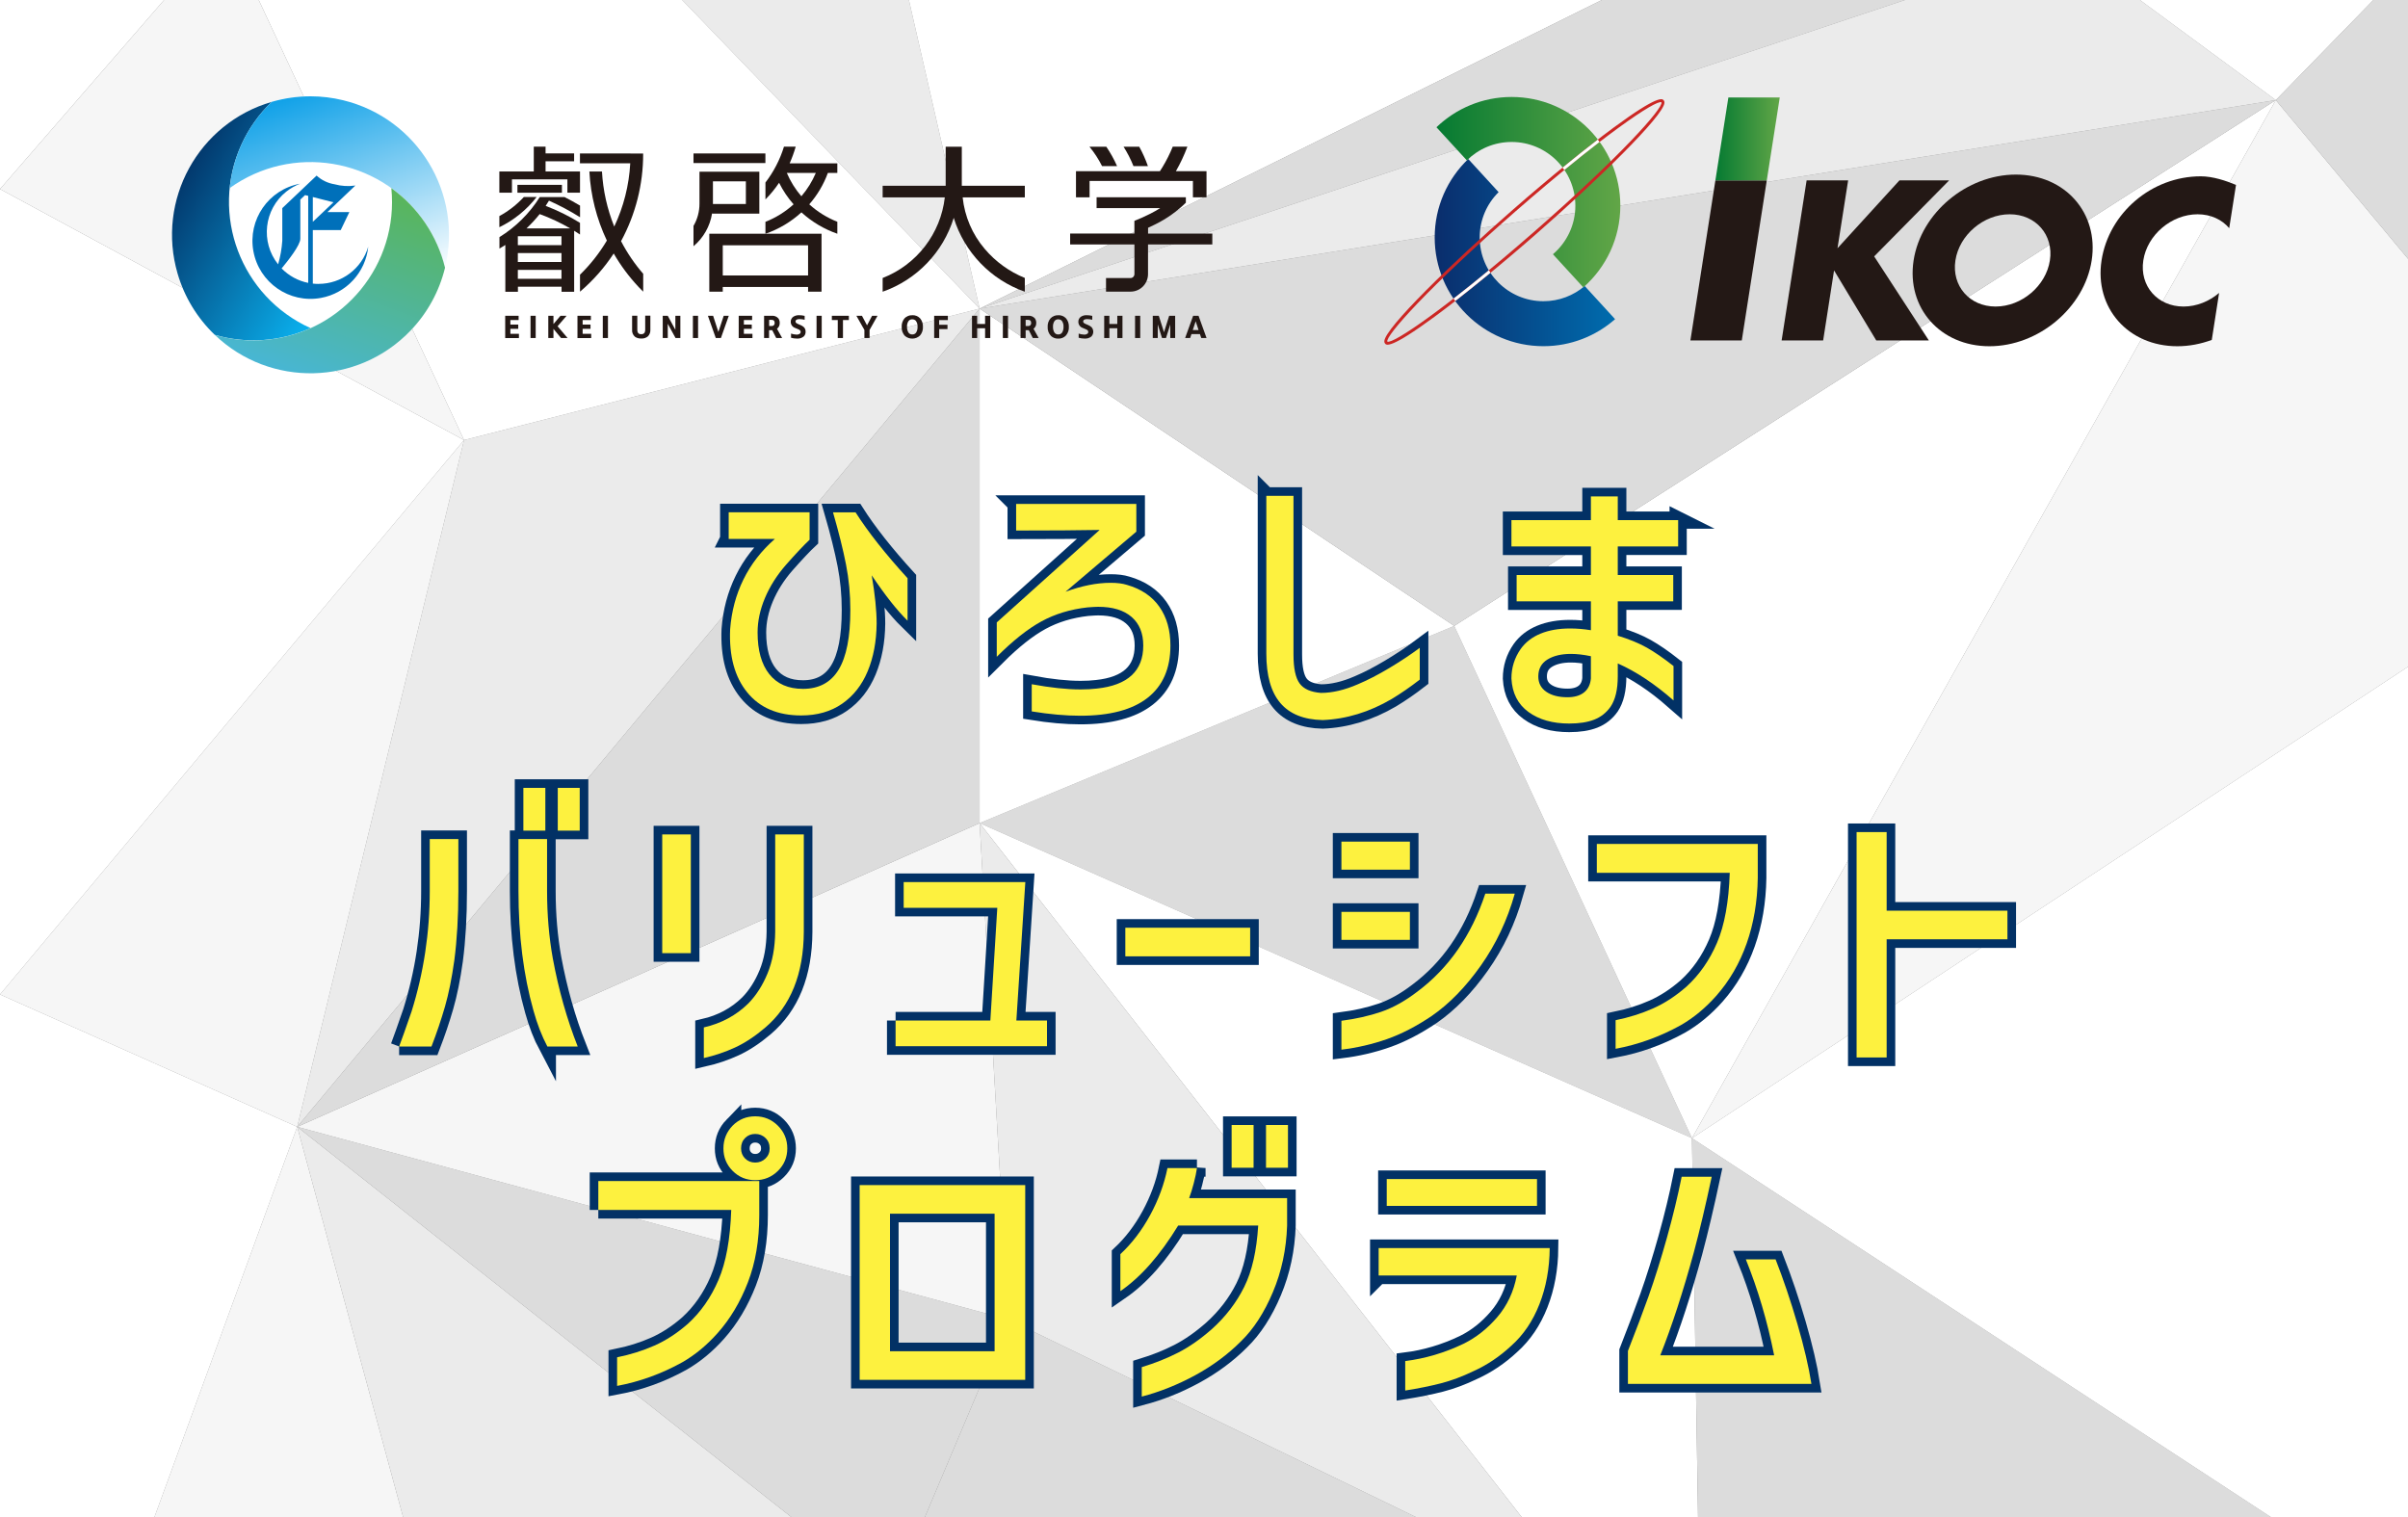 <?xml version="1.0" encoding="UTF-8"?>
<svg id="_レイヤー_1" data-name="レイヤー_1" xmlns="http://www.w3.org/2000/svg" width="1000" height="630" xmlns:xlink="http://www.w3.org/1999/xlink" version="1.1" viewBox="0 0 1000 630">
  <rect x="0" y="0" width="1000" height="630" fill="#808080" stroke="none"/>
  <!-- Generator: Adobe Illustrator 29.2.1, SVG Export Plug-In . SVG Version: 2.1.0 Build 116)  -->
  <defs>
    <style>
      .st0 {
        fill: url(#linear-gradient2);
      }

      .st1 {
        fill: url(#linear-gradient1);
      }

      .st2 {
        fill: #f6f6f6;
      }

      .st3 {
        fill: #ebebeb;
      }

      .st4 {
        fill: url(#linear-gradient);
      }

      .st5 {
        fill: url(#_名称未設定グラデーション_7);
      }

      .st6 {
        fill: #cc2724;
      }

      .st7 {
        fill: #231815;
      }

      .st8 {
        fill: #fff;
      }

      .st9 {
        fill: none;
        stroke: #023165;
        stroke-miterlimit: 10;
        stroke-width: 7.143px;
      }

      .st10 {
        fill: #fdf13f;
      }

      .st11 {
        fill: #0070ba;
      }

      .st12 {
        fill: #dcdcdc;
      }

      .st13 {
        fill: url(#_名称未設定グラデーション_13);
      }

      .st14 {
        fill: url(#_名称未設定グラデーション_11);
      }
    </style>
    <linearGradient id="linear-gradient" x1="712.372" y1="57.697" x2="739.099" y2="57.697" gradientUnits="userSpaceOnUse">
      <stop offset="0" stop-color="#057a32"/>
      <stop offset="1" stop-color="#62a647"/>
    </linearGradient>
    <linearGradient id="linear-gradient1" x1="595.801" y1="104.903" x2="670.713" y2="104.903" gradientUnits="userSpaceOnUse">
      <stop offset="0" stop-color="#0a2d6c"/>
      <stop offset="1" stop-color="#006cae"/>
    </linearGradient>
    <linearGradient id="linear-gradient2" x1="596.535" y1="79.81" x2="672.891" y2="79.81" xlink:href="#linear-gradient"/>
    <linearGradient id="_名称未設定グラデーション_7" data-name="名称未設定グラデーション 7" x1="-544.854" y1="381.553" x2="-543.367" y2="383.04" gradientTransform="translate(16736.321 -20031.821) scale(30.57 52.65)" gradientUnits="userSpaceOnUse">
      <stop offset="0" stop-color="#023165"/>
      <stop offset="1" stop-color="#0aadea"/>
    </linearGradient>
    <linearGradient id="_名称未設定グラデーション_13" data-name="名称未設定グラデーション 13" x1="-551.13" y1="387.366" x2="-552.108" y2="385.183" gradientTransform="translate(26844.199 -14529.77) scale(48.41 37.82)" gradientUnits="userSpaceOnUse">
      <stop offset="0" stop-color="#fff"/>
      <stop offset="1" stop-color="#089ee7"/>
    </linearGradient>
    <linearGradient id="_名称未設定グラデーション_11" data-name="名称未設定グラデーション 11" x1="-552.739" y1="386.572" x2="-551.836" y2="384.634" gradientTransform="translate(28203.03 -15635.69) scale(50.81 40.86)" gradientUnits="userSpaceOnUse">
      <stop offset="0" stop-color="#47b6da"/>
      <stop offset="1" stop-color="#59b55b"/>
    </linearGradient>
  </defs>
  <g>
    <polygon class="st2" points="64.151 630 167.396 630 123.434 467.962 64.151 630"/>
    <polygon class="st3" points="406.817 128.167 192.708 182.76 123.434 467.962 406.817 128.167"/>
    <polygon class="st2" points="192.708 182.76 0 413.001 123.434 467.962 192.708 182.76"/>
    <polygon class="st8" points="0 413.001 0 630 64.151 630 123.434 467.962 0 413.001"/>
    <polygon class="st3" points="167.396 630 328.591 630 123.434 467.962 167.396 630"/>
    <polygon class="st12" points="384.106 630 587.931 630 418.744 547.97 384.106 630"/>
    <polygon class="st12" points="123.434 467.962 328.591 630 384.106 630 418.744 547.97 123.434 467.962"/>
    <polygon class="st12" points="406.817 341.833 702.644 472.669 603.918 259.944 406.817 341.833"/>
    <polygon class="st8" points="0 78.515 0 413.001 192.708 182.76 0 78.515"/>
    <polygon class="st8" points="702.644 472.669 945.103 41.571 603.918 259.944 702.644 472.669"/>
    <polygon class="st8" points="603.918 259.944 406.817 128.167 406.817 341.833 603.918 259.944"/>
    <polygon class="st2" points="418.744 547.97 406.817 341.833 123.434 467.962 418.744 547.97"/>
    <polygon class="st12" points="945.103 41.571 406.817 128.167 603.918 259.944 945.103 41.571"/>
    <polygon class="st12" points="406.817 341.833 406.817 128.167 123.434 467.962 406.817 341.833"/>
    <polygon class="st8" points="406.817 341.833 631.894 630 705.164 630 702.644 472.669 406.817 341.833"/>
    <polygon class="st3" points="377.446 0 283.297 0 406.817 128.167 377.446 0"/>
    <polygon class="st8" points="665.199 0 377.446 0 406.817 128.167 665.199 0"/>
    <polygon class="st8" points="406.817 128.167 283.297 0 107.448 0 192.708 182.76 406.817 128.167"/>
    <polygon class="st8" points="0 78.515 68.148 0 0 0 0 78.515"/>
    <polygon class="st12" points="791.105 0 665.199 0 406.817 128.167 791.105 0"/>
    <polygon class="st3" points="418.744 547.97 587.931 630 631.894 630 406.817 341.833 418.744 547.97"/>
    <polygon class="st2" points="192.708 182.76 107.448 0 68.148 0 0 78.515 192.708 182.76"/>
    <polygon class="st3" points="945.103 41.571 888.663 0 791.105 0 406.817 128.167 945.103 41.571"/>
    <polygon class="st12" points="705.164 630 943.004 630 702.644 472.669 705.164 630"/>
    <polygon class="st2" points="702.644 472.669 1000 276.886 1000 107.459 945.103 41.571 702.644 472.669"/>
    <polygon class="st8" points="943.004 630 1000 630 1000 276.886 702.644 472.669 943.004 630"/>
    <polygon class="st8" points="985.635 0 888.663 0 945.103 41.571 985.635 0"/>
    <polygon class="st12" points="1000 107.459 1000 0 985.635 0 945.103 41.571 1000 107.459"/>
  </g>
  <g>
    <g>
      <path class="st9" d="M302.613,223.8v-11.04h33.6v11.4c-2.321,2.16-5.601,5.64-9.84,10.44-3.761,4.32-6.66,8.9-8.7,13.74-2.04,4.841-3.06,9.621-3.06,14.34,0,7.44,1.62,13.2,4.86,17.28,3.24,4.08,7.899,6.12,13.98,6.12,6.639,0,11.58-2.659,14.82-7.98,3.24-5.319,4.86-13.579,4.86-24.78,0-6.48-.6-12.78-1.8-18.9s-3-13.339-5.4-21.66h9.36c5.199,8.16,12.399,17.28,21.6,27.36v17.64c-4.401-4.32-9.36-10.599-14.88-18.84,1.359,8,2.04,14.681,2.04,20.04-.081,7.44-1.32,14.04-3.72,19.8-2.4,5.76-5.94,10.26-10.62,13.5-4.68,3.24-10.34,4.86-16.98,4.86-9.761,0-17.241-3.201-22.44-9.6-5.201-6.399-7.56-15.12-7.08-26.16.559-7.44,2.4-14.34,5.52-20.7,3.12-6.36,7.479-11.979,13.08-16.86h-19.2Z"/>
      <path class="st9" d="M421.976,209.28h49.92v11.52l-29.4,24.96c6.72-2.479,12.96-3.72,18.72-3.72,2.719,0,4.959.281,6.72.84,5.919,1.68,10.419,4.701,13.5,9.06,3.079,4.361,4.62,9.741,4.62,16.14,0,9.521-3.161,16.76-9.48,21.72-6.32,4.959-15.641,7.44-27.96,7.44-6,0-12.72-.6-20.16-1.8v-11.28c7.839,1.44,14.599,2.16,20.28,2.16,2.479,0,4.719-.12,6.72-.36,12.879-1.359,19.32-7.32,19.32-17.88,0-5.119-1.62-9.079-4.86-11.88-3.24-2.799-7.86-4.2-13.86-4.2-.881,0-2.36.081-4.44.24-7.121.801-13.5,2.741-19.14,5.82-5.64,3.081-11.82,7.98-18.54,14.7v-14.28l42.72-38.4c-8.64.161-20.201.24-34.68.24v-11.04Z"/>
      <path class="st9" d="M525.885,205.92h11.279v65.88c0,5.681.841,9.681,2.521,12,1.68,2.321,4.639,3.641,8.88,3.96,4.72,0,9.84-1.2,15.36-3.6,3.999-1.68,8.34-3.918,13.02-6.72,4.681-2.799,8.899-5.599,12.66-8.4v13.2c-3.921,3.042-7.8,5.721-11.64,8.04-9.281,5.439-18.84,8.359-28.681,8.76-7.841-.162-13.7-2.52-17.58-7.08-3.881-4.56-5.819-11.4-5.819-20.52v-65.52Z"/>
      <path class="st9" d="M696.908,216v10.92h-25.08v11.88h23.04v10.92h-23.04v14.28c4.719,1.44,8.719,3.081,12,4.92,3.279,1.841,6.999,4.4,11.16,7.68v14.28c-7.842-6.879-15.561-12-23.16-15.36v5.4c0,5.441-1.001,9.639-3,12.6-1.761,2.479-4.021,4.26-6.78,5.34s-6.221,1.62-10.38,1.62c-6.881,0-12.521-1.602-16.92-4.8-4.4-3.2-6.762-7.839-7.08-13.92,0-4.479,1.278-8.559,3.84-12.24,1.999-2.799,4.74-4.92,8.22-6.36,3.48-1.44,7.579-2.16,12.301-2.16,2.799,0,5.679.24,8.64.72v-12h-30.84v-10.92h30.84v-11.88h-33v-10.92h33v-9.84h11.16v9.84h25.08ZM660.668,272.521c-3.041-.64-5.801-.96-8.28-.96-4.001,0-7.26.78-9.779,2.34-2.521,1.56-3.78,3.9-3.78,7.02,0,2.721,1.099,4.841,3.3,6.36,2.199,1.521,5.14,2.28,8.82,2.28,2.88,0,5.16-.66,6.84-1.98,1.68-1.32,2.64-3.259,2.88-5.82v-9.24Z"/>
      <path class="st9" d="M165.75,434.601c1.039-2.721,2.76-7.561,5.16-14.521,5.04-16.08,7.56-32.76,7.56-50.04v-21.6h11.88v21.6c0,10.641-.561,20.241-1.68,28.801-1.041,7.439-2.34,13.859-3.9,19.26-1.56,5.399-3.42,10.901-5.58,16.5h-13.44ZM227.309,434.601c-2.321-4.399-4.241-9.36-5.76-14.88-4.161-14.719-6.24-31.279-6.24-49.681v-21.6h11.88v21.6c0,9.841.798,19.2,2.4,28.08,2.4,12.96,5.839,25.121,10.32,36.48h-12.6ZM217.349,327.2h9.12v17.76h-9.12v-17.76ZM231.629,327.2h9.12v17.76h-9.12v-17.76Z"/>
      <path class="st9" d="M275.009,346.521h11.88v49.32h-11.88v-49.32ZM292.289,426.681c7.279-1.681,13.44-4.999,18.48-9.96,3.279-3.36,5.94-7.52,7.98-12.48,2.04-4.959,3.1-10.719,3.18-17.28v-40.439h11.88v40.439c-.081,17.521-5.441,30.801-16.08,39.841-4.241,3.6-8.4,6.339-12.48,8.22-4.08,1.879-8.4,3.339-12.96,4.38v-12.72Z"/>
      <path class="st9" d="M371.921,423.801h39.36l2.88-46.801h-38.88v-10.68h50.52l-3.72,57.48h12.72v10.68h-62.88v-10.68Z"/>
      <path class="st9" d="M467.331,385.28h51.84v11.88h-51.84v-11.88Z"/>
      <path class="st9" d="M557.065,349.521h28.44v11.64h-28.44v-11.64ZM629.065,371.12c-3.12,11.04-7.82,21-14.1,29.88-6.281,8.881-13.062,15.841-20.34,20.881-6.401,4.319-12.621,7.541-18.66,9.659-6.042,2.119-12.342,3.58-18.9,4.38v-12c6.079-.798,11.58-2.039,16.5-3.72,4.92-1.68,9.939-4.479,15.061-8.399,13.038-9.76,22.439-23.319,28.199-40.681h12.24ZM557.065,378.681h28.44v11.64h-28.44v-11.64Z"/>
      <path class="st9" d="M663.132,362.48v-12h66.84v14.16c-.161,9.84-1.7,18.899-4.619,27.18-2.922,8.28-7.141,15.54-12.66,21.78-4.481,5.04-9.36,9.08-14.641,12.12-8.64,4.8-17.681,8.079-27.119,9.84v-11.88c5.52-1.12,10.68-2.739,15.479-4.86,4.8-2.119,9.438-5.14,13.92-9.06,5.358-4.879,9.601-10.96,12.72-18.24,3.12-7.279,4.879-16.96,5.28-29.04h-55.2Z"/>
      <path class="st9" d="M833.651,390.08h-50.16v49.08h-12.479v-93.6h12.479v32.64h50.16v11.88Z"/>
      <path class="st9" d="M248.471,502.48v-12h66.84v14.16c0,10.481-1.581,19.8-4.74,27.96-3.161,8.16-7.34,15.161-12.54,21-4.481,5.04-9.36,9.08-14.64,12.12-8.64,4.8-17.681,8.079-27.12,9.84v-11.88c5.52-1.12,10.68-2.739,15.48-4.86,4.8-2.119,9.439-5.14,13.92-9.06,5.359-4.879,9.6-10.96,12.72-18.24,3.12-7.279,4.878-16.96,5.28-29.04h-55.2ZM304.271,467.44c2.56-2.56,5.679-3.84,9.36-3.84,3.679,0,6.819,1.301,9.42,3.899,2.599,2.601,3.9,5.741,3.9,9.42,0,3.681-1.301,6.801-3.9,9.36-2.601,2.562-5.741,3.84-9.42,3.84-3.681,0-6.8-1.278-9.36-3.84-2.561-2.56-3.84-5.68-3.84-9.36,0-3.679,1.279-6.84,3.84-9.479ZM319.63,476.92c0-1.758-.581-3.198-1.74-4.319-1.161-1.119-2.58-1.681-4.26-1.681-1.68,0-3.081.562-4.2,1.681-1.122,1.121-1.68,2.562-1.68,4.319,0,1.681.559,3.081,1.68,4.2,1.119,1.121,2.52,1.681,4.2,1.681,1.68,0,3.1-.56,4.26-1.681,1.159-1.119,1.74-2.52,1.74-4.2Z"/>
      <path class="st9" d="M356.999,573.04v-80.88h68.76v80.88h-68.76ZM369.598,504.04v57.12h43.44v-57.12h-43.44Z"/>
      <path class="st9" d="M497.072,485.08c-.24,1.761-.681,3.861-1.32,6.301-.642,2.44-1.281,4.5-1.92,6.18h40.681v11.399c-.321,9.841-2.28,19.041-5.881,27.601-3.6,8.562-8.04,15.401-13.319,20.52-5.441,5.441-11.761,10.121-18.96,14.04s-14.601,6.88-22.2,8.88v-12.239c5.52-1.681,10.579-3.7,15.18-6.061,4.6-2.358,9.259-5.619,13.98-9.78,5.679-5.118,10.14-10.938,13.38-17.46,3.24-6.519,5.179-15.019,5.82-25.5h-33.24c-7.521,12.321-15.521,21.401-24,27.24v-15.359c4.8-4.479,8.919-9.88,12.36-16.2,3.438-6.319,5.839-12.84,7.2-19.561h12.24ZM511.473,467.2h9.119v17.76h-9.119v-17.76ZM525.752,467.2h9.12v17.76h-9.12v-17.76Z"/>
      <path class="st9" d="M572.526,529.721v-11.4h71.04c-.08,8.48-1.5,16.241-4.26,23.28-2.76,7.04-6.66,12.801-11.7,17.28-4.8,4.48-10.04,8-15.72,10.56-4.641,2.238-9.141,3.919-13.5,5.04-4.361,1.119-9.3,2.119-14.82,3v-12.24c8.319-1.039,16.399-3.438,24.24-7.2,5.199-2.559,9.859-6.239,13.98-11.04,4.119-4.8,6.819-10.56,8.1-17.279h-57.36ZM575.887,489.641h62.4v11.16h-62.4v-11.16Z"/>
      <path class="st9" d="M710.85,488.681c-2.561,12-5.039,22.481-7.439,31.439-4.481,16.401-9.12,30.642-13.92,42.721h47.28c-2.802-14.08-6.721-27.36-11.761-39.841h12.36c3.279,8.4,6.3,17.341,9.06,26.82,2.761,9.48,4.699,17.78,5.82,24.9h-76.2v-13.681c3.36-8.559,6.199-16.08,8.521-22.56,2.64-7.44,5.199-15.6,7.68-24.48,2.479-8.88,4.519-17.319,6.12-25.319h12.479Z"/>
    </g>
    <g>
      <path class="st10" d="M302.613,223.8v-11.04h33.6v11.4c-2.321,2.16-5.601,5.64-9.84,10.44-3.761,4.32-6.66,8.9-8.7,13.74-2.04,4.841-3.06,9.621-3.06,14.34,0,7.44,1.62,13.2,4.86,17.28,3.24,4.08,7.899,6.12,13.98,6.12,6.639,0,11.58-2.659,14.82-7.98,3.24-5.319,4.86-13.579,4.86-24.78,0-6.48-.6-12.78-1.8-18.9s-3-13.339-5.4-21.66h9.36c5.199,8.16,12.399,17.28,21.6,27.36v17.64c-4.401-4.32-9.36-10.599-14.88-18.84,1.359,8,2.04,14.681,2.04,20.04-.081,7.44-1.32,14.04-3.72,19.8-2.4,5.76-5.94,10.26-10.62,13.5-4.68,3.24-10.34,4.86-16.98,4.86-9.761,0-17.241-3.201-22.44-9.6-5.201-6.399-7.56-15.12-7.08-26.16.559-7.44,2.4-14.34,5.52-20.7,3.12-6.36,7.479-11.979,13.08-16.86h-19.2Z"/>
      <path class="st10" d="M421.976,209.28h49.92v11.52l-29.4,24.96c6.72-2.479,12.96-3.72,18.72-3.72,2.719,0,4.959.281,6.72.84,5.919,1.68,10.419,4.701,13.5,9.06,3.079,4.361,4.62,9.741,4.62,16.14,0,9.521-3.161,16.76-9.48,21.72-6.32,4.959-15.641,7.44-27.96,7.44-6,0-12.72-.6-20.16-1.8v-11.28c7.839,1.44,14.599,2.16,20.28,2.16,2.479,0,4.719-.12,6.72-.36,12.879-1.359,19.32-7.32,19.32-17.88,0-5.119-1.62-9.079-4.86-11.88-3.24-2.799-7.86-4.2-13.86-4.2-.881,0-2.36.081-4.44.24-7.121.801-13.5,2.741-19.14,5.82-5.64,3.081-11.82,7.98-18.54,14.7v-14.28l42.72-38.4c-8.64.161-20.201.24-34.68.24v-11.04Z"/>
      <path class="st10" d="M525.885,205.92h11.279v65.88c0,5.681.841,9.681,2.521,12,1.68,2.321,4.639,3.641,8.88,3.96,4.72,0,9.84-1.2,15.36-3.6,3.999-1.68,8.34-3.918,13.02-6.72,4.681-2.799,8.899-5.599,12.66-8.4v13.2c-3.921,3.042-7.8,5.721-11.64,8.04-9.281,5.439-18.84,8.359-28.681,8.76-7.841-.162-13.7-2.52-17.58-7.08-3.881-4.56-5.819-11.4-5.819-20.52v-65.52Z"/>
      <path class="st10" d="M696.908,216v10.92h-25.08v11.88h23.04v10.92h-23.04v14.28c4.719,1.44,8.719,3.081,12,4.92,3.279,1.841,6.999,4.4,11.16,7.68v14.28c-7.842-6.879-15.561-12-23.16-15.36v5.4c0,5.441-1.001,9.639-3,12.6-1.761,2.479-4.021,4.26-6.78,5.34s-6.221,1.62-10.38,1.62c-6.881,0-12.521-1.602-16.92-4.8-4.4-3.2-6.762-7.839-7.08-13.92,0-4.479,1.278-8.559,3.84-12.24,1.999-2.799,4.74-4.92,8.22-6.36,3.48-1.44,7.579-2.16,12.301-2.16,2.799,0,5.679.24,8.64.72v-12h-30.84v-10.92h30.84v-11.88h-33v-10.92h33v-9.84h11.16v9.84h25.08ZM660.668,272.521c-3.041-.64-5.801-.96-8.28-.96-4.001,0-7.26.78-9.779,2.34-2.521,1.56-3.78,3.9-3.78,7.02,0,2.721,1.099,4.841,3.3,6.36,2.199,1.521,5.14,2.28,8.82,2.28,2.88,0,5.16-.66,6.84-1.98,1.68-1.32,2.64-3.259,2.88-5.82v-9.24Z"/>
      <path class="st10" d="M165.75,434.601c1.039-2.721,2.76-7.561,5.16-14.521,5.04-16.08,7.56-32.76,7.56-50.04v-21.6h11.88v21.6c0,10.641-.561,20.241-1.68,28.801-1.041,7.439-2.34,13.859-3.9,19.26-1.56,5.399-3.42,10.901-5.58,16.5h-13.44ZM227.309,434.601c-2.321-4.399-4.241-9.36-5.76-14.88-4.161-14.719-6.24-31.279-6.24-49.681v-21.6h11.88v21.6c0,9.841.798,19.2,2.4,28.08,2.4,12.96,5.839,25.121,10.32,36.48h-12.6ZM217.349,327.2h9.12v17.76h-9.12v-17.76ZM231.629,327.2h9.12v17.76h-9.12v-17.76Z"/>
      <path class="st10" d="M275.009,346.521h11.88v49.32h-11.88v-49.32ZM292.289,426.681c7.279-1.681,13.44-4.999,18.48-9.96,3.279-3.36,5.94-7.52,7.98-12.48,2.04-4.959,3.1-10.719,3.18-17.28v-40.439h11.88v40.439c-.081,17.521-5.441,30.801-16.08,39.841-4.241,3.6-8.4,6.339-12.48,8.22-4.08,1.879-8.4,3.339-12.96,4.38v-12.72Z"/>
      <path class="st10" d="M371.921,423.801h39.36l2.88-46.801h-38.88v-10.68h50.52l-3.72,57.48h12.72v10.68h-62.88v-10.68Z"/>
      <path class="st10" d="M467.331,385.28h51.84v11.88h-51.84v-11.88Z"/>
      <path class="st10" d="M557.065,349.521h28.44v11.64h-28.44v-11.64ZM629.065,371.12c-3.12,11.04-7.82,21-14.1,29.88-6.281,8.881-13.062,15.841-20.34,20.881-6.401,4.319-12.621,7.541-18.66,9.659-6.042,2.119-12.342,3.58-18.9,4.38v-12c6.079-.798,11.58-2.039,16.5-3.72,4.92-1.68,9.939-4.479,15.061-8.399,13.038-9.76,22.439-23.319,28.199-40.681h12.24ZM557.065,378.681h28.44v11.64h-28.44v-11.64Z"/>
      <path class="st10" d="M663.132,362.48v-12h66.84v14.16c-.161,9.84-1.7,18.899-4.619,27.18-2.922,8.28-7.141,15.54-12.66,21.78-4.481,5.04-9.36,9.08-14.641,12.12-8.64,4.8-17.681,8.079-27.119,9.84v-11.88c5.52-1.12,10.68-2.739,15.479-4.86,4.8-2.119,9.438-5.14,13.92-9.06,5.358-4.879,9.601-10.96,12.72-18.24,3.12-7.279,4.879-16.96,5.28-29.04h-55.2Z"/>
      <path class="st10" d="M833.651,390.08h-50.16v49.08h-12.479v-93.6h12.479v32.64h50.16v11.88Z"/>
      <path class="st10" d="M248.471,502.48v-12h66.84v14.16c0,10.481-1.581,19.8-4.74,27.96-3.161,8.16-7.34,15.161-12.54,21-4.481,5.04-9.36,9.08-14.64,12.12-8.64,4.8-17.681,8.079-27.12,9.84v-11.88c5.52-1.12,10.68-2.739,15.48-4.86,4.8-2.119,9.439-5.14,13.92-9.06,5.359-4.879,9.6-10.96,12.72-18.24,3.12-7.279,4.878-16.96,5.28-29.04h-55.2ZM304.271,467.44c2.56-2.56,5.679-3.84,9.36-3.84,3.679,0,6.819,1.301,9.42,3.899,2.599,2.601,3.9,5.741,3.9,9.42,0,3.681-1.301,6.801-3.9,9.36-2.601,2.562-5.741,3.84-9.42,3.84-3.681,0-6.8-1.278-9.36-3.84-2.561-2.56-3.84-5.68-3.84-9.36,0-3.679,1.279-6.84,3.84-9.479ZM319.63,476.92c0-1.758-.581-3.198-1.74-4.319-1.161-1.119-2.58-1.681-4.26-1.681-1.68,0-3.081.562-4.2,1.681-1.122,1.121-1.68,2.562-1.68,4.319,0,1.681.559,3.081,1.68,4.2,1.119,1.121,2.52,1.681,4.2,1.681,1.68,0,3.1-.56,4.26-1.681,1.159-1.119,1.74-2.52,1.74-4.2Z"/>
      <path class="st10" d="M356.999,573.04v-80.88h68.76v80.88h-68.76ZM369.598,504.04v57.12h43.44v-57.12h-43.44Z"/>
      <path class="st10" d="M497.072,485.08c-.24,1.761-.681,3.861-1.32,6.301-.642,2.44-1.281,4.5-1.92,6.18h40.681v11.399c-.321,9.841-2.28,19.041-5.881,27.601-3.6,8.562-8.04,15.401-13.319,20.52-5.441,5.441-11.761,10.121-18.96,14.04s-14.601,6.88-22.2,8.88v-12.239c5.52-1.681,10.579-3.7,15.18-6.061,4.6-2.358,9.259-5.619,13.98-9.78,5.679-5.118,10.14-10.938,13.38-17.46,3.24-6.519,5.179-15.019,5.82-25.5h-33.24c-7.521,12.321-15.521,21.401-24,27.24v-15.359c4.8-4.479,8.919-9.88,12.36-16.2,3.438-6.319,5.839-12.84,7.2-19.561h12.24ZM511.473,467.2h9.119v17.76h-9.119v-17.76ZM525.752,467.2h9.12v17.76h-9.12v-17.76Z"/>
      <path class="st10" d="M572.526,529.721v-11.4h71.04c-.08,8.48-1.5,16.241-4.26,23.28-2.76,7.04-6.66,12.801-11.7,17.28-4.8,4.48-10.04,8-15.72,10.56-4.641,2.238-9.141,3.919-13.5,5.04-4.361,1.119-9.3,2.119-14.82,3v-12.24c8.319-1.039,16.399-3.438,24.24-7.2,5.199-2.559,9.859-6.239,13.98-11.04,4.119-4.8,6.819-10.56,8.1-17.279h-57.36ZM575.887,489.641h62.4v11.16h-62.4v-11.16Z"/>
      <path class="st10" d="M710.85,488.681c-2.561,12-5.039,22.481-7.439,31.439-4.481,16.401-9.12,30.642-13.92,42.721h47.28c-2.802-14.08-6.721-27.36-11.761-39.841h12.36c3.279,8.4,6.3,17.341,9.06,26.82,2.761,9.48,4.699,17.78,5.82,24.9h-76.2v-13.681c3.36-8.559,6.199-16.08,8.521-22.56,2.64-7.44,5.199-15.6,7.68-24.48,2.479-8.88,4.519-17.319,6.12-25.319h12.479Z"/>
    </g>
  </g>
  <g>
    <g>
      <g>
        <polygon class="st7" points="701.993 141.376 723.333 141.376 733.714 74.917 712.372 74.917 701.993 141.376"/>
        <polygon class="st7" points="809.436 74.917 788.801 74.917 763.077 103.101 767.498 74.917 750.256 74.917 739.881 141.376 757.123 141.376 761.652 112.299 779.173 141.376 801.017 141.376 778.31 106.477 809.436 74.917"/>
        <polygon class="st4" points="717.762 40.476 712.372 74.917 733.714 74.917 739.099 40.476 717.762 40.476"/>
        <path class="st7" d="M851.283,108.148c-1.608,10.579-11.693,19.155-22.556,19.155-10.822,0-18.293-8.575-16.678-19.155,1.608-10.587,11.704-19.159,22.545-19.159,10.831,0,18.302,8.572,16.689,19.159ZM837.164,72.503c-20.431,0-39.447,15.949-42.477,35.645-3.026,19.682,11.049,35.642,31.468,35.642,20.43,0,39.434-15.96,42.485-35.642,3.035-19.696-11.051-35.645-31.476-35.645Z"/>
        <path class="st7" d="M921.554,121.653c-4.083,3.484-9.328,5.65-14.785,5.65-10.825,0-18.307-8.575-16.689-19.155,1.608-10.587,11.706-19.159,22.545-19.159,5.479,0,10.118,2.208,13.128,5.768l2.818-17.964c-4.074-1.719-9.63-3.573-14.621-3.573-20.408,0-38.183,15.232-41.22,34.928-3.027,19.682,11.058,35.642,31.471,35.642,4.921,0,9.749-.942,14.311-2.628l3.041-19.508Z"/>
      </g>
      <g>
        <path class="st1" d="M640.955,125.094c-14.619,0-26.464-11.861-26.464-26.472,0-7.363,2.999-14.023,7.854-18.823l-12.613-13.762c-8.585,8.214-13.931,19.776-13.931,32.585,0,24.933,20.228,45.148,45.154,45.148,11.41,0,21.827-4.246,29.758-11.221l-12.615-13.773c-4.612,3.933-10.598,6.318-17.143,6.318Z"/>
        <path class="st0" d="M672.891,85.425c0-24.931-20.206-45.151-45.135-45.151-12.119,0-23.105,4.787-31.221,12.573l12.621,13.756c4.781-4.719,11.341-7.645,18.599-7.645,14.62,0,26.464,11.856,26.464,26.468,0,8.076-3.619,15.298-9.314,20.161l12.623,13.76c9.422-8.268,15.362-20.402,15.362-33.921Z"/>
        <path class="st6" d="M637.663,97.427c25.691-22.442,53.182-49.25,53.556-54.745.027-.426-.091-.765-.313-1.025-.577-.666-2.112-2.416-20.622,11.209-11.642,8.575-26.5,20.666-41.845,34.071-25.688,22.426-53.197,49.239-53.557,54.731-.021.424.075.771.316,1.038.579.652,2.112,2.404,20.605-11.209,11.66-8.577,26.52-20.675,41.861-34.069ZM576.133,141.877q.002.004.002.015c-.975-2.27,17.384-22.812,53.132-54.025,35.77-31.23,58.602-46.658,60.714-45.384,0,0-.003-.003-.01-.009q-.001-.009-.011-.009c.983,2.265-17.372,22.803-53.121,54.009-35.773,31.242-58.6,46.669-60.724,45.398,0,0,.012,0,.019.005Z"/>
        <path class="st8" d="M618.334,112.204c-5.358,4.432-10.26,8.352-14.717,11.795.244.349.516.669.756.998,4.573-3.555,9.48-7.485,14.577-11.692-.233-.351-.382-.74-.615-1.102Z"/>
        <path class="st8" d="M649.656,70.592c5.346-4.386,10.243-8.266,14.624-11.634-.255-.328-.496-.658-.754-.99-4.576,3.52-9.501,7.433-14.649,11.664.253.339.552.62.779.961Z"/>
      </g>
    </g>
    <g>
      <g>
        <g>
          <path id="_パス_584689" class="st7" d="M209.801,140.379v-9.238h5.569v1.769h-3.424v1.882h3.274v1.769h-3.274v2.07h3.556v1.769h-5.701v-.019Z"/>
          <path id="_パス_584690" class="st7" d="M220.318,140.379v-9.238h2.145v9.238h-2.145Z"/>
          <path id="_パス_584691" class="st7" d="M227.694,140.379v-9.238h2.145v3.443l2.916-3.443h2.54l-3.744,4.346,4.158,4.892h-2.709l-3.161-3.801v3.801h-2.164.019Z"/>
          <path id="_パス_584692" class="st7" d="M239.811,140.379v-9.238h5.569v1.769h-3.424v1.882h3.274v1.769h-3.274v2.07h3.556v1.769h-5.701v-.019Z"/>
          <path id="_パス_584693" class="st7" d="M250.329,140.379v-9.238h2.145v9.238h-2.145Z"/>
          <path id="_パス_584694" class="st7" d="M262.521,131.122h2.145v5.87c-.038.47.094.922.339,1.317.339.339.809.527,1.279.47.527.056,1.054-.169,1.374-.583.207-.376.301-.79.282-1.223v-5.87h2.145v5.814c.075.997-.282,1.994-.96,2.728-.79.677-1.806,1.016-2.841.941-.866.038-1.731-.188-2.484-.64-.922-.734-1.411-1.863-1.298-3.029v-5.795l.019 0Z"/>
          <path id="_パス_584695" class="st7" d="M275.221,140.379v-9.238h2.088l3.161,5.814v-5.814h2.07v9.238h-1.994l-3.236-5.908v5.908h-2.088Z"/>
          <path id="_パス_584696" class="st7" d="M287.752,140.379v-9.238h2.145v9.238h-2.145Z"/>
          <path id="_パス_584697" class="st7" d="M297.254,140.379l-3.274-9.238h2.164l2.183,6.717,2.22-6.717h2.107l-3.274,9.238h-2.145.019Z"/>
          <path id="_パス_584698" class="st7" d="M306.774,140.379v-9.238h5.569v1.769h-3.424v1.882h3.274v1.769h-3.274v2.07h3.556v1.769h-5.701l-0-.019Z"/>
          <path id="_パス_584699" class="st7" d="M317.311,140.379v-9.238h3.199c1.035-.094,2.032.301,2.728,1.072.395.564.602,1.261.564,1.957.038.922-.395,1.825-1.129,2.371l2.145,3.838h-2.465l-1.656-3.255h-1.317v3.255h-2.088.019ZM319.4,135.393h.997c.621.075,1.204-.357,1.298-.997v-.32c0-.884-.433-1.242-1.279-1.242h-.997v2.559l-.019-0Z"/>
          <path id="_パス_584700" class="st7" d="M328.506,140.267v-1.731c.696.245,1.449.376,2.201.414.546.056,1.11-.094,1.543-.452.169-.169.263-.395.245-.64,0-.263-.094-.527-.282-.696-.207-.169-.452-.32-.696-.414l-1.279-.546c-1.11-.357-1.863-1.374-1.863-2.54-.038-.866.395-1.693,1.129-2.164.715-.433,1.543-.64,2.39-.602.753,0,1.524.113,2.258.282v1.618c-.677-.169-1.374-.263-2.088-.282-1.129,0-1.712.339-1.712.997,0,.395.32.715.96.997l1.091.47c.527.207,1.016.508,1.43.884.489.508.753,1.204.715,1.9.038.734-.245,1.43-.753,1.957-.809.659-1.844.978-2.898.884-.809,0-1.618-.113-2.408-.339h.019Z"/>
          <path id="_パス_584701" class="st7" d="M339.099,140.379v-9.238h2.145v9.238h-2.145Z"/>
          <path id="_パス_584702" class="st7" d="M347.905,140.379v-7.47h-2.446v-1.769h7.056v1.769h-2.446v7.47h-2.164Z"/>
          <path id="_パス_584703" class="st7" d="M358.968,140.379v-3.349l-3.33-5.889h2.314l2.107,3.97,2.107-3.97h2.258l-3.311,5.889v3.349h-2.145 0Z"/>
          <path id="_パス_584704" class="st7" d="M378.856,130.897c1.204-.056,2.39.414,3.217,1.279.847.978,1.261,2.258,1.204,3.556.075,1.298-.357,2.578-1.204,3.594-1.712,1.637-4.365,1.731-6.19.245-1.016-.997-1.524-2.408-1.43-3.819-.075-1.298.357-2.559,1.185-3.556.828-.866,1.994-1.336,3.199-1.279h0l.019-.019ZM378.818,132.609c-.659-.019-1.279.301-1.618.866-.395.677-.583,1.468-.527,2.258-.038.79.151,1.58.527,2.277.339.564.96.922,1.637.884.64.038,1.261-.263,1.618-.79.433-.734.64-1.58.583-2.427.056-.884-.188-1.75-.715-2.465-.188-.207-.433-.376-.715-.47-.263-.094-.527-.132-.79-.132h0Z"/>
          <path id="_パス_584705" class="st7" d="M387.944,140.379v-9.238h5.682v1.787h-3.613v1.957h3.462v1.787h-3.443v3.688h-2.07l-.019.019Z"/>
          <path id="_パス_584706" class="st7" d="M403.654,140.379v-9.238h2.145v3.406h3.293v-3.406h2.145v9.238h-2.145v-4.064h-3.293v4.064h-2.145Z"/>
          <path id="_パス_584707" class="st7" d="M416.467,140.379v-9.238h2.145v9.238h-2.145Z"/>
          <path id="_パス_584708" class="st7" d="M423.824,140.379v-9.238h3.217c1.035-.094,2.032.301,2.728,1.072.395.564.602,1.261.564,1.957.038.922-.395,1.825-1.129,2.371l2.145,3.838h-2.446l-1.656-3.255h-1.317v3.255h-2.107ZM425.913,135.393h.997c.621.075,1.204-.357,1.298-.997v-.32c0-.884-.433-1.242-1.279-1.242h-.997v2.559l-.019-0Z"/>
          <path id="_パス_584709" class="st7" d="M439.46,130.897c1.204-.056,2.39.414,3.217,1.279.847.978,1.261,2.258,1.204,3.556.075,1.298-.357,2.578-1.204,3.594-.828.884-2.013,1.355-3.217,1.298-1.091.038-2.145-.339-2.954-1.054-.997-1.016-1.524-2.408-1.43-3.819-.075-1.298.357-2.578,1.204-3.556.828-.866,1.994-1.336,3.199-1.279h0l-.019-.019ZM439.441,132.609c-.659-.019-1.279.301-1.618.866-.395.677-.583,1.468-.527,2.258-.038.79.151,1.58.527,2.277.339.564.96.922,1.637.884.64.038,1.261-.263,1.618-.79.433-.734.64-1.58.583-2.427.056-.884-.188-1.75-.715-2.465-.188-.207-.433-.376-.715-.47-.263-.094-.527-.132-.79-.132h0Z"/>
          <path id="_パス_584710" class="st7" d="M447.945,140.267v-1.731c.696.245,1.449.395,2.201.414.546.056,1.11-.094,1.543-.452.169-.169.263-.395.245-.64,0-.263-.094-.527-.282-.696-.207-.169-.452-.32-.696-.414l-1.279-.546c-1.11-.357-1.863-1.374-1.863-2.54-.038-.866.395-1.693,1.129-2.164.715-.433,1.543-.64,2.39-.602.753,0,1.524.113,2.258.282v1.618c-.677-.169-1.374-.263-2.088-.282-1.129,0-1.693.339-1.693.997,0,.395.32.715.96.997l1.091.47c.527.207,1.016.508,1.43.884.978,1.11.96,2.766-.038,3.857-.809.659-1.844.978-2.898.884-.809,0-1.618-.113-2.408-.339h-0Z"/>
          <path id="_パス_584711" class="st7" d="M458.557,140.379v-9.238h2.145v3.406h3.293v-3.406h2.145v9.238h-2.145v-4.064h-3.293v4.064h-2.145Z"/>
          <path id="_パス_584712" class="st7" d="M471.37,140.379v-9.238h2.145v9.238h-2.145Z"/>
          <path id="_パス_584713" class="st7" d="M478.727,140.379v-9.238h2.502l2.164,6.83,2.145-6.83h2.484v9.238h-2.032v-5.645l-1.769,5.645h-1.656l-1.769-5.645v5.645h-2.07 0Z"/>
          <path id="_パス_584714" class="st7" d="M498.314,138.742h-3.518l-.546,1.637h-2.088l3.33-9.238h2.239l3.33,9.238h-2.201l-.546-1.637h-0ZM497.749,137.068l-1.204-3.65-1.204,3.65h2.427-.019Z"/>
        </g>
        <g>
          <path id="_パス_584715" class="st7" d="M399.421,60.923h-6.698v16.219h-26.172v4.836h25.815c-1.731,15.071-11.665,27.959-25.815,33.472v5.701c14.149-4.967,25.1-16.35,29.521-30.688,4.422,14.318,15.372,25.702,29.521,30.688v-5.72c-6.435-2.615-12.155-6.755-16.652-12.061-5.155-6.04-8.335-13.491-9.163-21.393h25.815v-4.836h-26.172v-16.219Z"/>
          <g>
            <path id="_パス_584716" class="st7" d="M452.499,75.147h42.899v6.792h5.645v-10.838h-12.719c1.863-3.255,3.462-6.661,4.779-10.198h-6.077c-1.204,2.954-2.634,5.814-4.29,8.542-.339.564-.696,1.11-1.054,1.656h-34.846v10.838h5.645v-6.792h.019Z"/>
            <path id="_パス_584717" class="st7" d="M476.77,97.01v-2.408c1.072-.489,2.126-.978,3.142-1.505,4.629-2.295,8.862-5.306,12.55-8.918v-2.258h-37.066v4.516h26.398c-1.279.809-2.653,1.599-4.121,2.333-2.145,1.091-4.346,2.07-6.585,2.954v5.268h-26.68v4.516h26.699v12.343h0c0,.884-.715,1.618-1.618,1.618h-10.179v5.645h10.179c4.008,0,7.263-3.255,7.263-7.263h0v-12.324h26.699v-4.516h-26.699l.019-0Z"/>
            <path id="_パス_584718" class="st7" d="M463.901,68.994c-1.242-2.822-2.747-5.532-4.478-8.072h-6.999c2.051,2.484,3.801,5.193,5.249,8.072h6.209l.019-0Z"/>
            <path id="_パス_584719" class="st7" d="M476.714,68.994c-.978-2.785-2.183-5.494-3.613-8.072h-6.51c1.618,2.559,3.01,5.268,4.121,8.072l6.002-0Z"/>
          </g>
          <g>
            <path id="_パス_584720" class="st7" d="M238.419,95.825c.828.508,1.637,1.016,2.446,1.562v-4.836c-4.516-2.803-9.295-5.155-14.262-7.056.47-.715.941-1.43,1.374-2.164,4.459,1.994,8.768,4.29,12.907,6.886v-4.836c-2.107-1.261-4.252-2.427-6.435-3.537h-10.292c-4.233,6.755-9.972,12.437-16.746,16.633v4.76c.847-.489,1.656-.978,2.446-1.505v19.455h5.231v-2.107h18.119v2.088h5.231v-23.03h0v-2.295h0l-.019-.019ZM224.1,88.901c4.384,1.599,8.636,3.594,12.681,5.946h-18.138c1.957-1.844,3.801-3.838,5.475-5.946h-.019ZM215.05,105.082h18.119v3.707h-18.119v-3.707ZM215.05,115.769v-3.688h18.119v3.707h-18.119v-.019ZM233.169,101.808h-18.119v-3.707h18.119v3.707Z"/>
            <path id="_パス_584721" class="st7" d="M212.604,74.488h23.03v5.532h5.231v-5.532h0v-3.274h-14.3v-4.233h11.854v-3.274h-11.854v-2.803h-4.892v10.311h-14.3v1.148h0v7.658h5.231v-5.532Z"/>
            <rect id="_長方形_153195" class="st7" x="214.881" y="76.765" width="18.477" height="3.274"/>
            <path id="_パス_584722" class="st7" d="M261.862,63.726h-21.017v4.083h20.885c-.489,9.107-2.747,18.044-6.642,26.285-2.935-7.3-4.666-15.015-5.099-22.879h-5.231c.527,9.953,2.992,19.7,7.263,28.693-3.086,5.193-6.83,9.953-11.157,14.168v7.056c5.4-4.591,10.123-9.934,13.999-15.861,2.898,5.024,6.378,9.69,10.348,13.923.621.659,1.261,1.298,1.9,1.938v-7.432c-3.594-4.139-6.679-8.693-9.201-13.547,6.059-11.157,9.219-23.67,9.182-36.37v-.038h-5.212l-.019-.019Z"/>
            <path id="_パス_584723" class="st7" d="M207.373,89.748v4.61c6.059-2.935,11.364-7.225,15.485-12.55h-5.306c-2.935,3.18-6.378,5.87-10.198,7.94h.019Z"/>
          </g>
          <g>
            <path id="_パス_584724" class="st7" d="M294.563,121.131h5.588v-1.957h35.429v1.957h5.588v-24.065h-46.605v24.065h0ZM300.152,101.865h35.429v12.531h-35.429v-12.531Z"/>
            <path id="_パス_584725" class="st7" d="M295.975,88.713h19.361v-17.404h-24.855v13.302c0,3.236-.847,6.416-2.484,9.201v8.448c4.121-3.462,6.868-8.298,7.714-13.622l.263.094 0-.019ZM296.069,75.297h13.679v9.426h-13.679v-9.426Z"/>
            <rect id="_長方形_153196" class="st7" x="287.997" y="63.726" width="29.86" height="3.989"/>
            <path id="_パス_584726" class="st7" d="M330.425,60.904h-4.854c-1.656,5.381-4.271,10.424-7.695,14.902v7.018c2.107-2.126,4.008-4.44,5.663-6.924,1.618,3.236,3.631,6.247,6.021,8.956-3.424,3.105-7.376,5.569-11.684,7.263v4.967c5.532-1.919,10.631-4.948,14.939-8.9,4.328,3.932,9.389,6.962,14.92,8.881v-4.967c-4.29-1.693-8.241-4.139-11.665-7.244,3.368-3.838,5.983-8.26,7.733-13.039h3.932v-3.989h-19.794c.978-2.239,1.825-4.553,2.502-6.905h0l-.019-.019ZM332.796,81.506c-2.502-2.898-4.534-6.153-6.04-9.69h12.042c-1.486,3.518-3.518,6.792-6.002,9.69h0Z"/>
          </g>
        </g>
      </g>
      <g>
        <circle class="st8" cx="128.933" cy="97.518" r="57.499"/>
        <path id="_パス_584688" class="st8" d="M128.951,155.018c31.76,0,57.499-25.758,57.499-57.518s-25.758-57.499-57.518-57.499c-31.741.019-57.499,25.758-57.499,57.518s25.739,57.499,57.499,57.499h.019Z"/>
        <path id="_パス_584727" class="st11" d="M132.301,117.914c-.79,0-1.599-.056-2.39-.132v-22.24h11.59l3.575-7.451h-9.107l11.609-11.045c-2.898.433-5.852.245-8.674-.527-2.785-.452-5.362-1.693-7.432-3.594l-14.243,13.509v13.566c-.226,3.311-.809,6.585-1.731,9.784-7.413-9.276-5.889-22.823,3.406-30.217,1.731-1.374,3.669-2.484,5.72-3.274-13.095,2.39-21.788,14.939-19.399,28.035,2.39,13.095,14.939,21.788,28.035,19.399,10.555-1.919,18.571-10.612,19.662-21.28-2.691,9.163-11.101,15.447-20.64,15.447h0l.019.019ZM138.472,84.009l-8.561,8.109v-10.292l8.561,2.183v-0ZM116.947,111.479c2.653-3.18,7.771-9.671,7.771-12.305v-16.294l1.976-1.863,1.298.32v36.144c-4.215-.847-8.053-2.954-11.063-6.021l.019.019Z"/>
        <path id="_パス_584728" class="st5" d="M89.214,139.062c13.152,3.819,27.244,2.822,39.738-2.803-28.957-13.077-41.826-47.132-28.75-76.089,3.029-6.717,7.319-12.776,12.644-17.874-30.5,8.9-47.998,40.829-39.098,71.329,2.822,9.69,8.166,18.477,15.466,25.457l-0-.019Z"/>
        <path id="_パス_584729" class="st13" d="M128.951,40c-5.456,0-10.875.771-16.106,2.295-9.897,9.483-16.106,22.183-17.461,35.824,25.796-18.533,61.733-12.644,80.266,13.152,4.29,5.983,7.413,12.738,9.163,19.888,7.526-30.876-11.421-61.996-42.297-69.522-4.44-1.091-8.994-1.637-13.566-1.637Z"/>
        <path id="_パス_584730" class="st14" d="M162.518,78.139c3.161,31.61-19.907,59.795-51.516,62.956-7.319.734-14.714.056-21.788-2.013,22.955,21.939,59.362,21.13,81.32-1.825,6.962-7.282,11.891-16.275,14.281-26.078-3.255-13.321-11.176-25.024-22.296-33.04l-0.0 0Z"/>
      </g>
    </g>
  </g>
</svg>